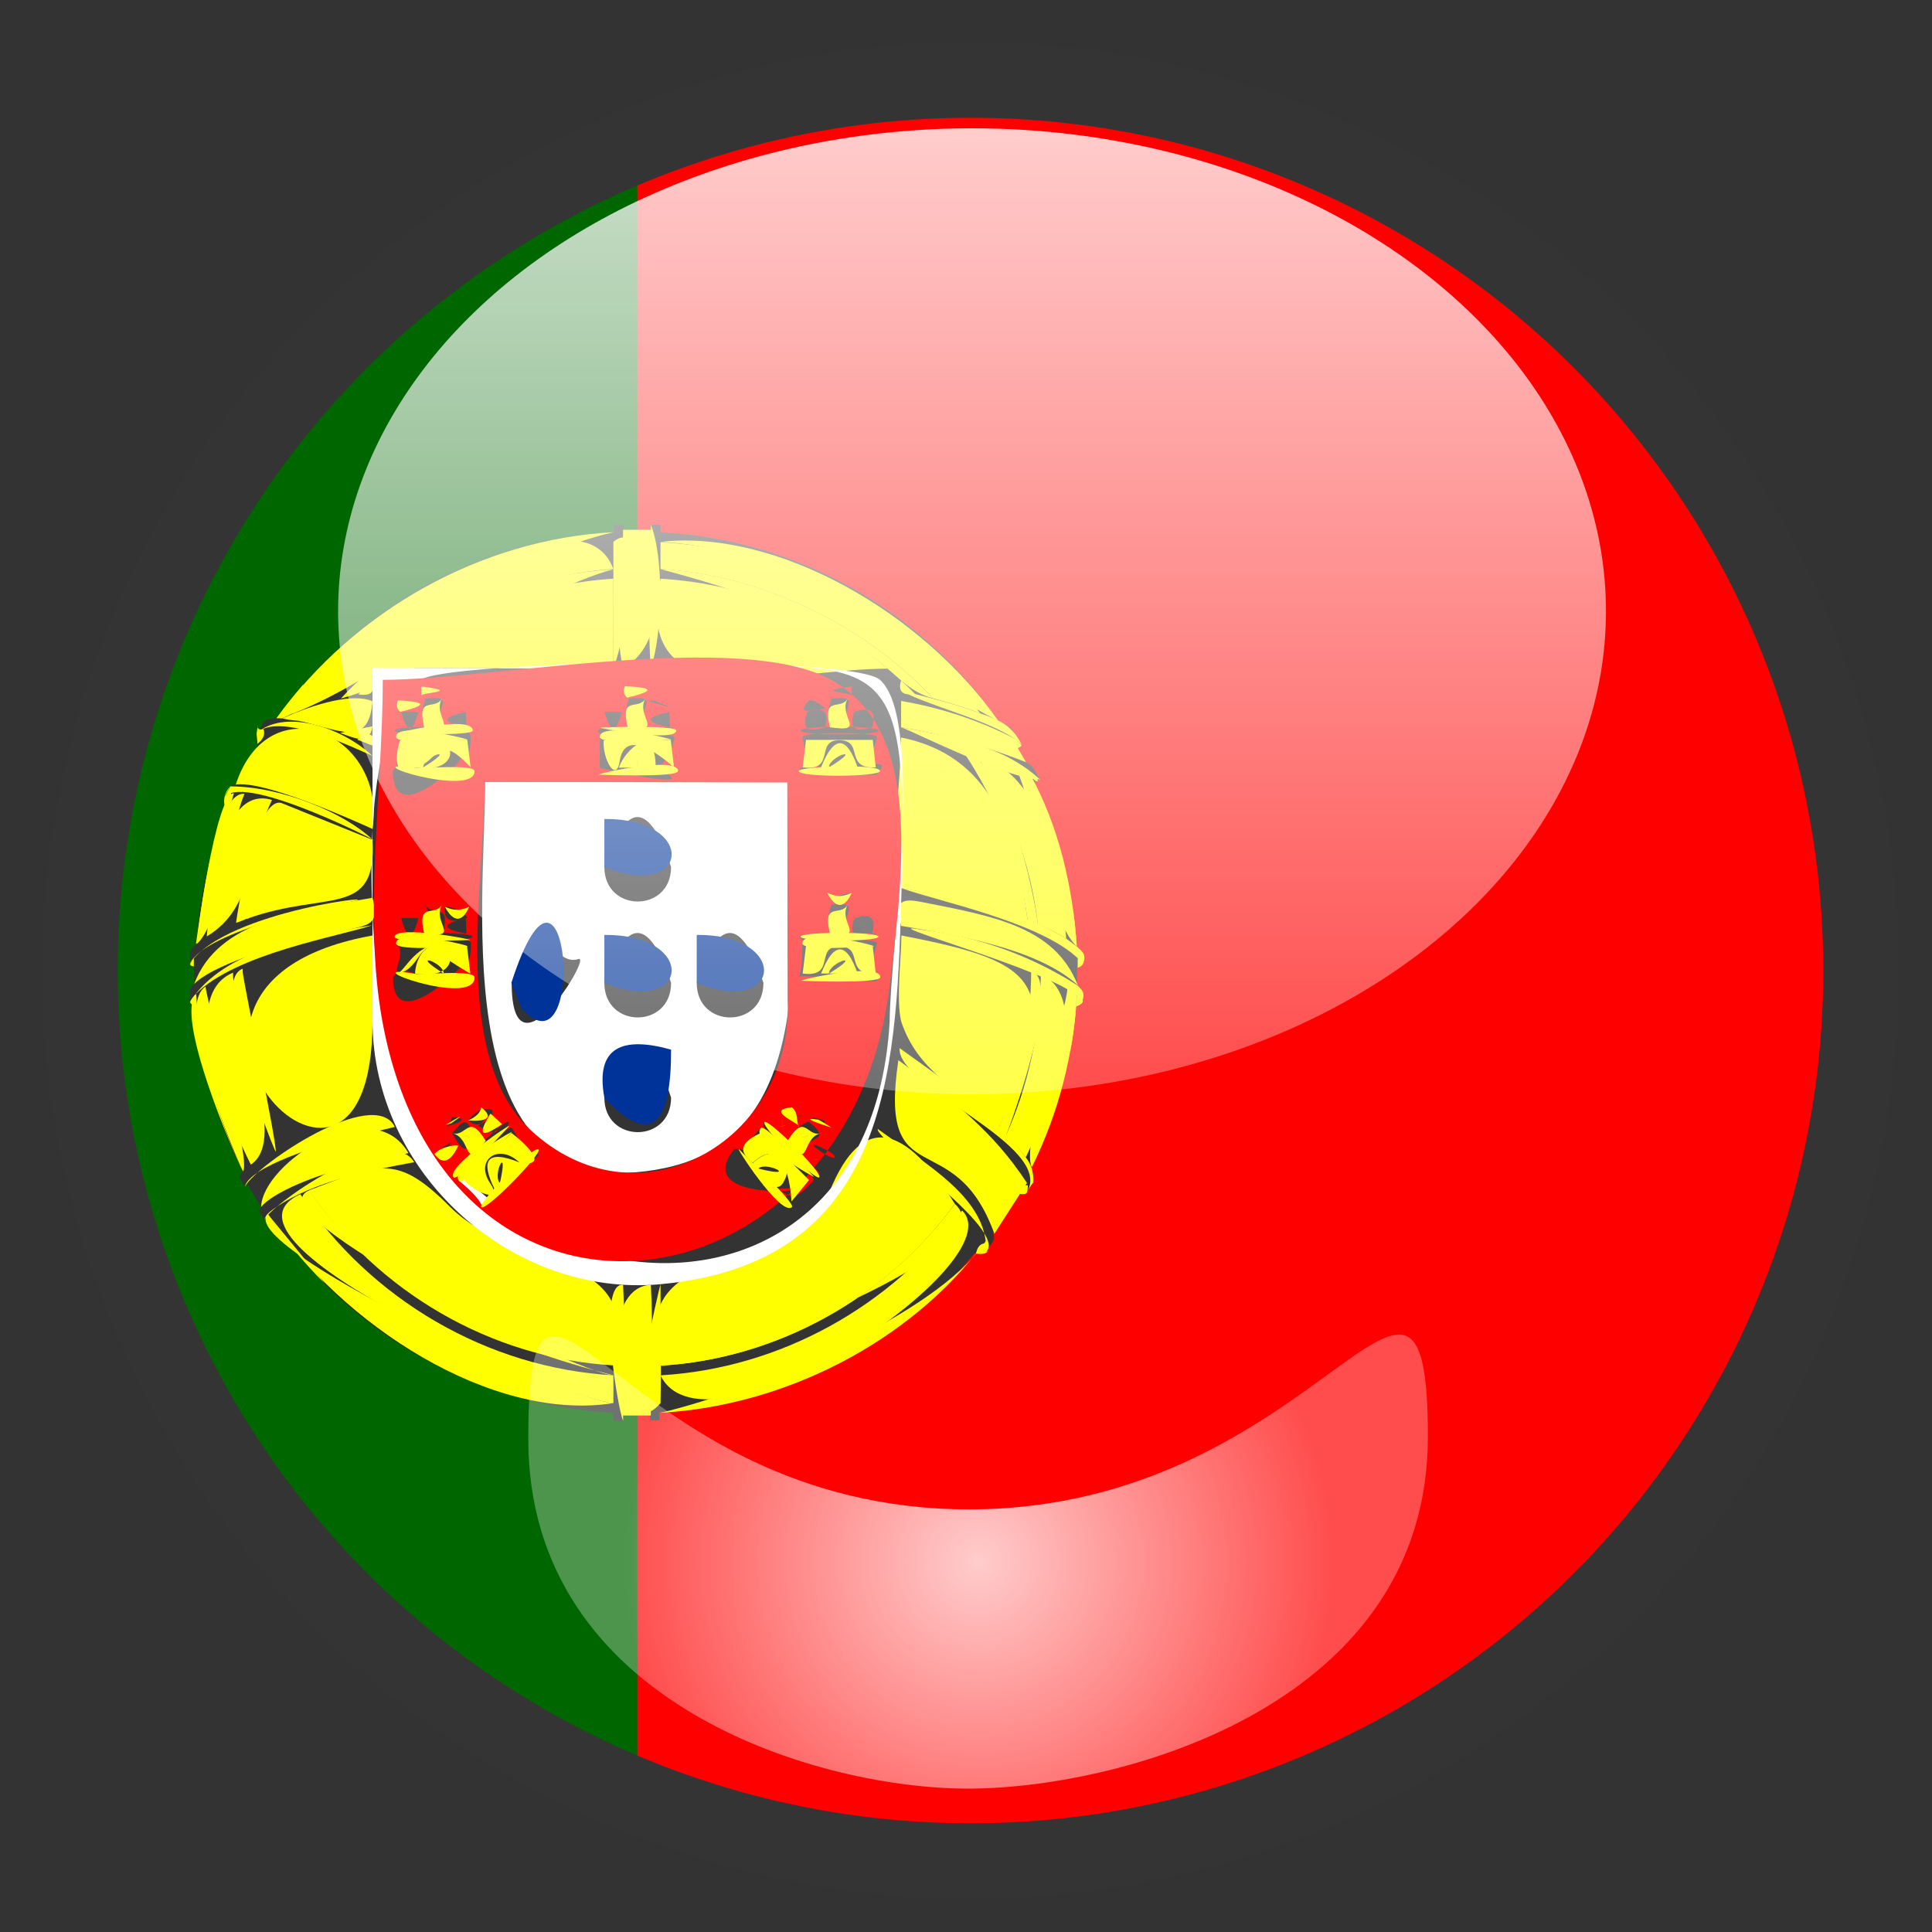 <?xml version="1.0" encoding="utf-8"?>
<!-- Generator: Adobe Illustrator 22.0.1, SVG Export Plug-In . SVG Version: 6.00 Build 0)  -->
<svg version="1.1" xmlns="http://www.w3.org/2000/svg" xmlns:xlink="http://www.w3.org/1999/xlink" x="0px" y="0px" width="640px"
	 height="640px" viewBox="0 0 640 640" style="enable-background:new 0 0 640 640;" xml:space="preserve">
<rect x="0" y="0" width="640" height="640" fill="#333333" stroke="none"/>
<g id="Layer_2">
	<path style="fill:#FF0000;" d="M621.5,321.5c0-146-104.4-267.7-242.6-294.5H264.1c-18.3,3.6-36.1,8.8-53.1,15.5v133h4.6v-1.7l0,0
		l0,0h3.2v2.5c46.3,2.5,86.9,26.7,111.9,62.5c1.8,0.9,3.2,1.7,4.4,2.6l3.4,5.5c-0.1-0.1-0.2-0.2-0.3-0.3l0.2,0.3l0,0l0,0
		c-0.3,0.3-0.8,0.5-1.3,0.8l2.8,4.8c1.1,0.6,1.8,1.1,2.2,1.5l2.3,4.1c0,0,0,0-0.1,0c-0.2,0.3-0.8,0.6-1.8,1.1
		c6.1,12.7,10.4,26.4,12.6,40.7c0.7,4.4,1.2,8.9,1.4,13.5c0.8,0.7,1.4,1.3,2,2v0.2l0,0v3.5l0,0l0,0l0,0c-0.4,0.4-0.9,0.9-1.7,1.4
		v5.2v0.6c0.6,0.5,1.2,1.1,1.6,1.7v0.2l0,0l0,0l0,0v3.5l0,0l0,0l0,0c-0.5,0.5-1.2,1.1-2.2,1.7c-0.4,5.1-1.1,10.1-2,15.1
		c-2.5,13.5-6.8,26.3-12.7,38.2c1,2,1.2,3.7,0.6,4.9l0,0l-1.8,2.7c-0.2,0.4-0.4,0.7-0.5,0.8c-0.4,0.3-1.2,0.4-2.3,0.3l-8.5,13.2
		c0.4,1.1,0.4,2-0.1,2.6l-1.8,2.8l-0.1,0.1c-0.7,1.1-2,1.2-4.1,1c-25.2,30.4-62.5,50.4-104.4,52.7v2.7h-3.2v-1.7H211v131.5
		c18.7,7.4,38.3,13,58.6,16.5h103.8C514.4,592.4,621.5,469.5,621.5,321.5z"/>
	<path style="fill:#006600;" d="M206.4,469v1.7h-3.2V468c-37.3-1.9-70.9-18-95.7-42.8c-7-7-13.4-14.7-18.9-23
		c-0.5,0.6-0.9,1.2-1.1,1.8l-1.7-2.8c0.1-0.4,0.3-0.9,0.7-1.4l-4.9-8c-0.3,0.5-0.5,0.9-0.5,1.3l-1.7-3c0.1-0.6,0.4-1.3,1-2
		c-8.6-16.8-14-35.4-15.5-55.1c-0.8-0.4-1.5-0.7-1.9-1v-0.1l0,0v-4c0.2-0.6,0.6-1.2,1.3-1.9v-5.9c-0.5-0.2-0.9-0.5-1.2-0.7v-0.1l0,0
		v-4c0.3-0.8,0.9-1.6,1.9-2.4c1-15.7,4.5-30.8,10.2-44.8c-1-1.9-1.2-3.5-0.4-4.7l1.7-3h0.1c0.4-0.3,1-0.4,1.7-0.5l7.3-13.5
		c-0.6-1.3-0.7-2.4-0.3-3.4l0,0l0,0l0.2-0.5l1.7-3l0,0l0.1-0.3c1-0.8,2.5-1.2,4.4-1.2c2.8-3.9,5.7-7.6,8.9-11.2
		c25.2-29.2,61.8-48.3,102.7-50.4v-2.5l0,0l0,0h3.2v1.7h4.6v-133c-111,44-189.5,152.3-189.5,279s78.5,235,189.5,279V469H206.4z"/>
</g>
<g id="Layer_1">
	<g id="Layer_8">
		<g>
			<path style="fill:#FFFF00;" d="M326.9,411.9c-0.1-0.3-0.2-0.5-0.3-0.8c-0.2,0.3-0.5,0.6-0.7,0.9
				C326.3,411.9,326.6,411.9,326.9,411.9z"/>
			<path style="fill:#FFFF00;" d="M76.7,263.3c0,0.2,0.1,0.3,0.2,0.5c0.1-0.3,0.3-0.6,0.4-0.9C77,262.8,76.8,263,76.7,263.3z"/>
			<path style="fill:#FFFF00;" d="M340.1,395.2c0.3-0.8,0.4-1.7,0.4-2.6c-1.5,0-2.4,0.9-2.6,2.9c1.4,0.3,2.3,0,2.8-1.1
				C340.6,394.7,340.4,395,340.1,395.2z"/>
			<path style="fill:#FFFF00;" d="M326.9,411.9c-1.9-0.2-3.1,0.9-3.6,3.4c2.1,0.2,3.4,0.1,4.1-1l-0.7,0.6
				C326.7,414.8,327.4,414,326.9,411.9z"/>
			<path style="fill:#FFFF00;" d="M87.3,241.5c-3.4,1.1-1.3-4-2.3,1.5l0,0c0.1,1.1,0.2,2.3,0.3,3.4
				C87.2,244.9,87.9,243.3,87.3,241.5z"/>
			<path style="fill:#FFFF00;" d="M76.9,263.8c-0.5-0.9-0.3-3-2.5,0.2c0.6-1.2,1.2-2.3,1.8-3.5l0.1-0.1c-1.8,2-2.8,5-1.4,7.7
				C75.6,266.7,76.2,265.2,76.9,263.8z"/>
			<path style="fill:#FFFF00;" d="M357,326.3v-0.6C357,325.9,357,326.1,357,326.3z"/>
			<path style="fill:#FFFF00;" d="M335,244.1L335,244.1c0.4,3.7,1.6,4.6,3.4,2.9C337.6,245.7,336.5,244.8,335,244.1z"/>
			<path style="fill:#FFFF00;" d="M341.2,256.4C343.2,260.4,345.9,258.8,341.2,256.4z"/>
			<line style="fill:none;" x1="358.7" y1="328.2" x2="358.7" y2="328.2"/>
			<path style="fill:#FFFF00;" d="M358.7,319.2C358.7,314.5,358.7,314.5,358.7,319.2z"/>
			<path style="fill:#FFFF00;" d="M358.7,331.8C358.7,327,358.7,327,358.7,331.8z"/>
			<path style="fill:#FFFF00;" d="M356.7,329.8c-0.1,1.2-0.1,2.4-0.2,3.6C359.4,332.3,359.4,331.1,356.7,329.8z"/>
			<path style="fill:#FFFF00;" d="M357,317.5v3.1C359.3,319.7,359.3,318.6,357,317.5z"/>
			<path style="fill:#FFFF00;" d="M63,319.3c0,0.5,0.4,0.8,1.2,0.8v-2.7C63.7,318,63.3,318.7,63,319.3z"/>
			<path style="fill:#FFFF00;" d="M63,331.8c0,0.8,0.6,1.1,1.9,1.1c-0.1-1.2-0.2-2.3-0.2-3.5C64,330.2,63.4,331,63,331.8z"/>
			<path style="fill:#FFFF00;" d="M218.8,191.7c-9.9,47.1,41.8,29.8,75.2,29.8C273.3,204.3,247.2,193.4,218.8,191.7z"/>
			<path style="fill:#FFFF00;" d="M356.7,313.5c-0.3-4.5-0.8-9-1.4-13.5C355.8,304.5,356.2,309,356.7,313.5z"/>
			<path style="fill:#FFFF00;" d="M298.5,225.4c-1.1,3.6,0.4,5.1,4.6,4.5C301.6,228.3,300.1,226.9,298.5,225.4z"/>
			<path style="fill:#FFFF00;" d="M309,231.3c5.8,1.6,11.2,3.2,15.7,5c-25.1-33.2-64.2-54.4-105.9-56.7c0,3,0,5.9,0,8.9
				C252.1,190.5,286.4,206.9,309,231.3z"/>
			<path style="fill:#FFFF00;" d="M128.2,221.3c25,0,50,0.1,75,0.1c0-9.9,0-19.8,0-29.7C176.5,193.3,148.8,204.3,128.2,221.3z"/>
			<path style="fill:#FFFF00;" d="M118.3,245c1.6,0.6,3.3,1.3,5.1,2C124.4,243,122.7,242.3,118.3,245z"/>
			<path style="fill:#FFFF00;" d="M99.5,395.6C65,411.2,187.9,464,203.2,464.8c0-3.1,0-6.1,0-9.2
				C161.4,453.2,122.6,430.4,99.5,395.6z"/>
			<path style="fill:#FFFF00;" d="M118.7,230c4.2,0.7,5.7-0.8,4.6-4.4C121.8,227,120.2,228.4,118.7,230z"/>
			<path style="fill:#FFFF00;" d="M203.2,188.5c-12.7-33.5-94,31.5-106.4,48C135.1,221.2,157.8,191.2,203.2,188.5z"/>
			<path style="fill:#FFFF00;" d="M65,329.2c-7.2,7.2,12.1,52.3,15.4,58.8C71.9,369.8,66,349.4,65,329.2z"/>
			<path style="fill:#FFFF00;" d="M77.5,262.8c-6.2,0-12.6,50.3-12.6,50C68.7,309,76,266.1,77.5,262.8z"/>
			<path style="fill:#FFFF00;" d="M100.5,226.7c-3.1,3.6-6.1,7.3-8.9,11.2C96.4,237.9,99.4,234.2,100.5,226.7z"/>
			<path style="fill:#FFFF00;" d="M88.7,402.2c5.5,8.3,11.8,16,18.9,23C101.3,417.5,95,409.9,88.7,402.2z"/>
			<path style="fill:#FFFF00;" d="M90.1,265c-17.7-5.4-20.6,33-21.6,45.2C84.6,300.5,81.7,282.6,90.1,265z"/>
			<path style="fill:#FFFF00;" d="M272.8,400.1c-22.4,22.4-64.9,13-54,52.3c38.6-2.3,74.8-22.4,97.5-53.6
				C297.7,369,283.2,369.5,272.8,400.1z"/>
			<path style="fill:#FFFF00;" d="M123.4,278.2c-10.1-4.1-20.1-8.1-30.2-12.2c-3.8,12.8-7.7,25.6-11.5,38.4
				C108.1,294.8,124.9,304.5,123.4,278.2z"/>
			<path style="fill:#FFFF00;" d="M298.5,294.2c14.2,2.5,28.2,6.1,41.9,10.7c-3.9-29.7-12.4-54.7-41.9-60.6
				C298.5,259.5,294.7,279.6,298.5,294.2z"/>
			<path style="fill:#FFFF00;" d="M343.8,306.2c3.7,1.5,6.9,3.1,9.4,4.8c-1.7-21.3-6.9-54.4-29.7-60.9
				C334.2,266.7,341.4,285.7,343.8,306.2z"/>
			<path style="fill:#FFFF00;" d="M298.5,338.3c5.6,16.7,18,21.5,32.4,35.2c20.9-47.7,14.9-54.6-32.3-63.6
				C298.6,316.9,296.8,330.9,298.5,338.3z"/>
			<path style="fill:#FFFF00;" d="M149.1,399.8c-17.5-17.5-23-14.6-46.7-5.5c22.6,33.6,60.2,55.6,100.7,58
				C214,413.1,171.5,422.1,149.1,399.8z"/>
			<path style="fill:#FFFF00;" d="M77.2,322.2c-19.5,8.1-0.6,50.7,5.9,63.6C96.1,377.2,77.2,339.1,77.2,322.2z"/>
			<path style="fill:#FFFF00;" d="M123.4,338.3L123.4,338.3c0-9.5,0-18.9,0-28.4C30.9,326.4,123.4,425.2,123.4,338.3z"/>
			<path style="fill:#FFFF00;" d="M218.8,455.6c15.1,31,117.7-37.4,99.9-54.6C295.3,432.8,258.3,453.3,218.8,455.6z"/>
			<path style="fill:#FFFF00;" d="M356.7,329.8c-0.7,6.2-1.5,12.5-2.2,18.7C355.7,342.3,356.4,336.1,356.7,329.8z"/>
			<path style="fill:#FFFF00;" d="M333.3,376c2.7,2.7,4.9,5.2,6.5,7.4c6.2-13,23.4-52.3,5-60.7C344.6,341.7,340.6,359.7,333.3,376z"
				/>
			<path style="fill:#FFFF00;" d="M325.9,411.9c-15.4,23.2-74.7,48.5-107.1,56.1C259.5,465.8,301.3,444.8,325.9,411.9z"/>
			<path style="fill:#FFFF00;" d="M341.2,256.4c-1.4-0.7-3-1.4-4.8-2.1c6.2,11.4,10.8,50.7,20.3,59.2
				C355.4,293.9,350.8,273.7,341.2,256.4z"/>
			<path style="fill:#FFFF00;" d="M218.8,179.5c53.4,3,71.2,38.9,111.9,59.3C305.6,202.9,257.4,175.2,218.8,179.5z"/>
			<path style="fill:#FFFF00;" d="M203.2,464.8c-15.1-0.8-125.3-51.9-114.5-62.7C113.1,438.9,162.9,471.2,203.2,464.8z"/>
			<path style="fill:#FFFF00;" d="M93.4,238c40.3-18.3,65.1-51.3,109.8-61.7c-43.9,2.3-85.9,26-111.5,61.6
				C92.2,237.9,92.8,237.9,93.4,238z"/>
			<path style="fill:#FFFF00;" d="M81,263c-10.3-1.5-15.6,46.8-15.8,49.7C73.5,305.3,76.4,273,81,263z"/>
			<path style="fill:#FFFF00;" d="M356.7,329.8c-0.9-0.8-2-1.6-3.1-2.4c-0.3,7.8-15.6,51.6-11.8,59.3
				C350.7,368.6,355.6,349.6,356.7,329.8z"/>
			<path style="fill:#FFFF00;" d="M68.1,326.8c-10.9,7.2,9.8,56.1,12.4,61.2C83.4,384.7,68.2,330.7,68.1,326.8z"/>
			<path style="fill:#FFFF00;" d="M330.8,373.6c0.9,0.8,1.7,1.6,2.5,2.4c1.6-3.6,18.8-50.8,8.3-54.6
				C341.6,338.7,337.6,357.9,330.8,373.6z"/>
			<path style="fill:#FFFF00;" d="M294,221.5c3.5,2.8,8,8,15,9.8c-22.6-24.4-56.9-40.9-90.2-42.8C241,194.6,272.6,203.7,294,221.5z"
				/>
			<path style="fill:#FFFF00;" d="M112.9,231.4c26-6.8,61.4-34.9,90.2-42.8C169.8,190.5,135.6,207,112.9,231.4z"/>
			<path style="fill:#FFFF00;" d="M102.5,394.3c-19.8,7.9,88.6,60.6,100.7,61.3C166.8,446.3,126.5,430.3,102.5,394.3z"/>
			<path style="fill:#FFFF00;" d="M93.2,266c-8.5-2.3-14.6,36.2-15,39.7C92.6,301.2,97.6,288,93.2,266z"/>
			<path style="fill:#FFFF00;" d="M340.4,304.8c1.2,0.4,2.3,0.9,3.4,1.3c-1.2-9.9-10-53.7-24.9-57.4
				C330.1,265.2,337.7,284.3,340.4,304.8z"/>
			<path style="fill:#FFFF00;" d="M80.4,322c0-0.4,0-0.7,0-1.1c-11.7,4.3,9.3,57.4,10.9,60.6C92.2,381.1,80.4,324.1,80.4,322z"/>
			<path style="fill:#FFFF00;" d="M218.8,452.4c9.5,1.7,116.6-36.7,97.5-53.6C293.5,429.9,257.4,450.1,218.8,452.4z"/>
			<path style="fill:#FFFF00;" d="M206.4,221.4c12.1-6.6,14-25.9,9.2-45.9c-3.1,0-6.1,0-9.2,0C206.4,189.6,203.1,207.7,206.4,221.4z
				"/>
			<path style="fill:#FFFF00;" d="M215.6,425.6c-14.7,0.9-12.6,29-9.2,43.3c3.1,0,6.1,0,9.2,0C215.6,454.6,216.4,439.9,215.6,425.6z
				"/>
			<line style="fill:none;" x1="215.6" y1="173.8" x2="215.6" y2="173.8"/>
			<line style="fill:none;" x1="203.2" y1="173.8" x2="203.2" y2="173.8"/>
			<path style="fill:#FFFF00;" d="M218.8,464.8c0.3-13.1,0-26.3,0-39.4C218.7,425.4,205.2,480.4,218.8,464.8z"/>
			<path style="fill:#FFFF00;" d="M203.2,179.5c0,14,0,27.9,0,41.9C206.7,212.8,215.2,169.7,203.2,179.5z"/>
			<path style="fill:#FFFF00;" d="M215.6,221.4c3.9-11.5,4.4-36.6,0-47.6C215.6,189.5,214.4,205.7,215.6,221.4z"/>
			<path style="fill:#FFFF00;" d="M206.4,425.6c-8.7-0.8-1.9,40.6,0,45.1C206.4,455.7,207.2,440.6,206.4,425.6z"/>
			<path style="fill:#FFFF00;" d="M114.6,308.1c7.8-1.7,11.2-1.8,8.8-10.7c-24.2,4.3-51.1,7.2-59.1,28.6
				C69.5,320.5,88.7,313.3,114.6,308.1z"/>
			<path style="fill:#FFFF00;" d="M304.8,298.7c-6.8-1.3-8.3,0.4-6.3,8c17.8,3.1,44.7,7.2,58.5,19.6
				C349.3,306.7,328.5,303.4,304.8,298.7z"/>
			<path style="fill:#FFFF00;" d="M335,244.1c-11.6-5.8-23.7-9.7-36.5-11.9c0,2.9,0,5.8,0,8.7c14.2,2.4,28,6.3,41.4,11.6
				C338.3,249.7,336.6,246.9,335,244.1L335,244.1z"/>
			<path style="fill:#FFFF00;" d="M64.7,329.4c13.6-13.6,47.3-19.1,58.6-22.9c-22.4,3.7-48.9,7.7-60.4,25.4
				C63.4,331,64,330.2,64.7,329.4z"/>
			<path style="fill:#FFFF00;" d="M123.4,232.3c-10.1,2.1-18.2,4.3-24.4,6.5C112.3,241.6,122.1,248.1,123.4,232.3z"/>
			<path style="fill:#FFFF00;" d="M353.3,311c-16.3-10-36.2-13.6-54.7-16.8c11.9,4.4,49,11.7,60.2,25.1c1.1-3.3-0.1-3.8-2-5.7
				C355.6,312.7,354.5,311.9,353.3,311z"/>
			<path style="fill:#FFFF00;" d="M305.4,308c-18.8-3.3,41.3,13,51.2,21.8c0.6,0.7,1.3,1.3,1.9,2c1-3,0.1-3.7-1.6-5.4
				C341.2,316.4,324,310.3,305.4,308z"/>
			<path style="fill:#FFFF00;" d="M115.2,298.9c17.9-3.4-40.3,2.3-52.4,20.4C68.5,308,109.6,300,115.2,298.9z"/>
			<path style="fill:#FFFF00;" d="M123.4,240.6c-3.8,0.7-7.4,1.5-10.7,2.2C118.5,245,122.4,246.6,123.4,240.6z"/>
			<path style="fill:#FFFF00;" d="M113,387.3c7.5-2.2,14.9-3.9,22.3-5.3c-11.8-20.7-48.3,3.1-48.8,17.8
				C89.1,396.6,98,391.5,113,387.3z"/>
			<path style="fill:#FFFF00;" d="M324.7,236.3c-8.9-3.4-17.2-5.2-26.2-7.6c7.7,4.7,26.3,9,36.5,15.3c1.3,0.8,2.5,1.7,3.5,2.8
				C335.3,240.3,331.3,238.6,324.7,236.3z"/>
			<path style="fill:#FFFF00;" d="M298.5,240.9c4.4,1.6,35.6,17.3,46,17.3C332.2,246.9,315.8,244.2,298.5,240.9z"/>
			<path style="fill:#FFFF00;" d="M123.4,232.3c-6.3-2.8-18.9,0.7-29.9,5.7C103.7,240.2,113.7,238.3,123.4,232.3z"/>
			<path style="fill:#FFFF00;" d="M91.3,400c12.9-8.8,31.4-12.3,45.9-15c-7.9-13.2-45.6,12.6-49.6,18.9
				C88.2,402.1,89.9,401,91.3,400z"/>
			<path style="fill:#FFFF00;" d="M110.2,378.3c6.9-1.7,13.7-3.3,20.6-5c-6.9-13.7-45.6,12.3-49.7,19.8
				C82.8,386.2,107.7,379.1,110.2,378.3z"/>
			<path style="fill:#FFFF00;" d="M340.2,391.9c-11.3-17.3-24.8-27.7-42.6-40.7c-6.8,45.6,18.4,20.4,31.8,57.5
				C333,403.1,336.6,397.5,340.2,391.9z"/>
			<path style="fill:#FFFF00;" d="M123.4,274.6c4.8-31.5-34.3-48.4-45.3-14.7C84.4,258.9,101,264.5,123.4,274.6z"/>
			<path style="fill:#FFFF00;" d="M340.3,394.9l-0.2,0.3C340.1,395.1,340.2,395,340.3,394.9z"/>
			<path style="fill:#FFFF00;" d="M76.3,260.5l-1.8,3.5c6.7-8.3,55.2,17.1,49,14.2C113.9,269.1,93,260.5,76.3,260.5L76.3,260.5z"/>
			<path style="fill:#FFFF00;" d="M85.6,242.4c8.1-6.5,33.4,6.2,37.8,8C113.2,240.9,94.9,235,85.6,242.4z"/>
			<path style="fill:#FFFF00;" d="M339.8,383.4c-10.6-14.6-27.5-25.9-41.8-36.2c-0.9,13.2,51.5,32.2,42.2,47.7
				c0.6-1.1,1.3-2.2,2.1-3.2C342.5,388.6,341.7,385.8,339.8,383.4z"/>
			<path style="fill:#FFFF00;" d="M290.8,374c-1.5,3.1,43.3,33.3,35.9,40.7C327.3,397,307.2,386,290.8,374z"/>
			<path style="fill:#FFFFFF;" d="M260.9,259.1L260.9,259.1c-33.4,0-66.8-0.1-100.2-0.1c0,42-13.5,143.4,59.7,127.9
				C275.2,375.3,261,299.5,260.9,259.1z M222.3,325.6c0,15.3-22.1,15.2-22.1,0C207.3,303.3,215.2,303.8,222.3,325.6z M169.5,325.6
				c9.5-29.3,12.6-4.8,22.1-7.9C196.5,316,169.5,360.1,169.5,325.6L169.5,325.6z M222.3,363.6c0,15.3-22.1,15.2-22.1,0
				C207.3,341.3,215.2,341.8,222.3,363.6z M252.9,325.6c0,15.3-22.1,15.2-22.1,0C237.9,303.3,245.8,303.8,252.9,325.6z M222.3,287.2
				c0,15.3-22.1,15.2-22.1,0C207.3,264.9,215.2,265.4,222.3,287.2z"/>
			<path style="fill:#FFFFFF;" d="M203.2,221.4c-26.6,0-53.2-0.1-79.8-0.1c0,39,0,77.9,0,116.9c0.1,50,45.7,91.8,95.5,87.2
				c75-7,77.9-69.7,79.6-125.6C301.3,207.8,294.8,221.4,203.2,221.4z M294.7,338.6c-6.8,115.9-151.1,97.3-167.9-2.6
				c-5.5-32.8-7.5-97.3,12.5-110.8c9.9-6.6,142.9-8.3,152.2,0C306.4,238.5,294.9,314.3,294.7,338.6z"/>
			<path style="fill:#FF0000;" d="M126.8,225.2c0,35.8-6.6,78.3-0.1,113.3c21.6,116.6,154.1,97.6,167.9-11.2
				c5.6-44.3,9.6-86.1-19.3-102.1C245.3,208.6,163,225.2,126.8,225.2z M285,233.4C296.6,236.9,278.3,231.4,285,233.4z M281.3,240.9
				c-3-4.4-9.5,1.9-5.9-9.5C286.7,230.2,277.4,235.1,281.3,240.9z M273.3,240.9c-5.8,2-7.8,0.3-5.9-5.1l0,0
				C272.8,233.9,274.8,235.6,273.3,240.9z M154.5,240.9c-8.5-1.6-8.2-3.3-0.2-5.1C154.4,237.5,154.4,239.2,154.5,240.9z
				 M146.8,240.9c-3-4.4-9.5,1.9-5.9-9.5C152.2,230.2,142.9,235.1,146.8,240.9z M131.8,232.1C139.5,233.8,141.9,234.4,131.8,232.1z
				 M150.5,233.4c6.4,1.2,4,0.5-3.1-1.2C149.6,232.9,148.9,232.6,150.5,233.4z M200.3,235.8c1.9,0,3.8,0,5.7,0
				C204.1,243.1,202.2,243.1,200.3,235.8z M214.2,240.9c-3-4.4-9.5,1.9-5.9-9.5C219.6,230.2,210.3,235.1,214.2,240.9z M223,241
				c2.5,0-24.9,5.1-24.9,1C198.1,240.1,223.6,241,223,241z M198.6,254.3c0.1,3.7,0.1-2.8,0.1-10.1c0-1.7,24.7-1.7,24.7,0
				c0,3.8-6.4,13.5-6.2,10.1l0,0C236.1,263.2,198.3,254.3,198.6,254.3z M221.9,240.9c-8.5-1.6-8.2-3.3-0.2-5.1
				C221.8,237.5,221.8,239.2,221.9,240.9z M274.2,235c0-1.5-12.4,3.6-6.2-3C270.7,231.8,272.1,234.2,274.2,235z M216.6,232.1
				c5.1,1.9,8.9,3.4-1.8,0.1L216.6,232.1z M207,227.4L207,227.4C214.7,229.1,217.6,229.8,207,227.4z M202.3,233.4
				c6.4,1.2,4,0.5-3.1-1.2C201.4,232.9,200.7,232.6,202.3,233.4z M139.6,227.4L139.6,227.4L139.6,227.4
				C147.3,229.1,150.2,229.8,139.6,227.4z M132.9,235.8c1.9,0,3.8,0,5.7,0C136.7,243.1,134.8,243.1,132.9,235.8z M130.7,242
				c0-1.7,25.8-1.7,25.8,0S130.7,243.7,130.7,242z M132.5,245.1c-3.1,0.7,23.4-7,23.4-1c0,8.7-2.2,5.7-6.2,10.1l0,0
				c15.8-15.8-19.6,25.6-19.6,1.2c1.5-2.4,4-2.8,7.4-1.2C126.1,255.8,134.5,251.1,132.5,245.1z M154.6,304.1
				c-5.3,1.9-7.8,0.7-7.2-3.7C150.9,300.1,155.8,304.1,154.6,304.1z M130.7,310.3c0-1.7,25.8-1.7,25.8,0S130.7,312,130.7,310.3z
				 M140.9,299.7c2.4,4.2,8.4-1.3,5.9,9.5C134.1,311.1,144.3,305.7,140.9,299.7z M134.9,301.7c6.4,1.2,4,0.5-3.1-1.2
				C134,301.2,133.3,300.9,134.9,301.7z M142.7,297c6.6,1.2,4.3,0.5-3-1.2l0,0C141.8,296.4,141.4,296.2,142.7,297z M154.5,309.3
				c-8.5-1.6-8.2-3.3-0.2-5.1C154.4,305.9,154.4,307.6,154.5,309.3z M132.9,304.1c1.9,0,3.8,0,5.7,0
				C136.7,311.4,134.8,311.4,132.9,304.1z M132.2,313.5c-2.6,0,23.8-5.1,23.8-1c0,8.7-2.3,5.7-6.2,10.1l0,0
				c15.8-15.8-19.6,25.6-19.6,1.2c1.5-2.4,4-2.8,7.4-1.2C126.4,324,134.4,319.2,132.2,313.5z M162.8,367.6c1.8,1.8-4.2,7.4-7.7,3.5
				l0,0C157.8,368.1,159.8,366.8,162.8,367.6z M158.5,373c1.3-1.4,2.7-2.7,4-4.1l0,0l0,0l0,0C166.4,375.4,165,376.8,158.5,373z
				 M160.8,377.9c-5.3-1-5.4,8.1-11-2.5C157,366.5,153.9,376.6,160.8,377.9z M149.7,370c5.8,0.5,3.2,1.9-3.5,3.6l0,0l0,0
				C148.5,373.2,149.3,372.4,149.7,370z M146.1,384.4l-2.1-2.1l0,0C154.9,373.5,145.1,383.4,146.1,384.4z M151.5,380.1L151.5,380.1
				L151.5,380.1L151.5,380.1C151.1,387.1,150.9,390.1,151.5,380.1z M150.3,390c-1.3-1.3,16.9-19.6,18.2-18.3
				C169.8,373,151.6,391.3,150.3,390z M159.4,399.9c0.8,0.7,0.4-2.5-7.3-8.7c-1.3-1.3,16.1-18.9,17.4-17.6c0.9,0.9,8.8,16,2.8,11.6
				l0,0C192,373.7,157.9,398.7,159.4,399.9z M269.5,391.1c-4.2,4.2-6.4,7.6-11.7,2.6l0,0c21.3-0.2-29.9,6.2-14.6-13
				c2.8-0.6,4.8,0.9,6,4.4c-0.1-5.2-2.6-6,2.9-11.5C253.6,372.1,270.5,390.1,269.5,391.1z M258.9,368.7
				C258.4,368.2,275,371.7,258.9,368.7z M273.3,371.3c-1.1,1.6,0.6,1.9,2.2,2.2C269.2,370.7,265.6,368.9,273.3,371.3z M270.2,380.1
				L270.2,380.1L270.2,380.1C270.8,390.1,270.6,387.1,270.2,380.1z M259.2,369L259.2,369L259.2,369C259.8,379,259.6,376,259.2,369z
				 M271.5,388.7c1.9,1.9-21.4-13.8-18.3-16.9C254.6,370.4,271.9,389,271.5,388.7z M265.3,382.4c1-5.3-8.1-5.4,2.5-10.9
				C276.7,378.7,266.6,375.6,265.3,382.4z M275.5,382c2.6,2.1,0.2,2.6-5.5-2C267.6,377.6,274.8,381.4,275.5,382z M264.6,323.7
				c0-0.7,1.2-0.6,1.2-11.3c0-1.7,24.7-1.7,24.7,0c0,1.2-5.3,17.3-6.3,10.1l0,0C306.3,328.6,264.6,321.8,264.6,323.7z M266.3,303.4
				C278.2,298.5,266.3,303,266.3,303.4z M277.1,297c1.9-0.8,2-0.7,5-1.3C277.9,297.7,272.5,300.3,277.1,297z M285,301.7
				C296.6,305.2,278.3,299.7,285,301.7z M281.3,309.2c-3-4.4-9.5,1.9-5.9-9.5C286.7,298.5,277.4,303.4,281.3,309.2z M290,309.3
				c2.5,0-24.9,5.1-24.9,1C265.1,308.4,290.6,309.3,290,309.3z M267.4,304.1L267.4,304.1C275,310.7,272.6,308.6,267.4,304.1z
				 M288.9,309.3c-5.8,2-7.8,0.3-5.9-5.1l0,0l0,0C288.4,302.3,290.4,304,288.9,309.3z M260.9,331.3c2.1,46.7-49.8,76.5-85.5,42.7
				c-26.2-24.8-14.8-83.2-14.8-115c33.4,0.1,66.8,0.1,100.2,0.2C260.8,283.2,260.9,307.3,260.9,331.3z M290.6,256.6
				c0.4,0-26,1.1-26-1.2c1.5-2.4,4-2.8,7.4-1.2c-2,6.4-6.2-8.1-6.2-10.1c0-1.7,24.7-1.7,24.7,0c0,2.8-6.3,14.6-6.3,10.1l0,0
				C298.1,250.7,289.3,256.6,290.6,256.6z M291,242c0,1.7-25.8,1.7-25.8,0S291,240.3,291,242z M288.9,240.9c-5.8,2-7.8,0.3-5.9-5.1
				l0,0l0,0C288.4,233.9,290.4,235.6,288.9,240.9z M282.1,230.4c0-1-13.7-1.3,0.1-3C282.2,228.4,282.1,229.4,282.1,230.4z"/>
			<path style="fill:#FF0000;" d="M283.8,320.3c-0.3-1.9-1.1-3.2-1.9-4.2C282.7,317.1,283.4,318.5,283.8,320.3z"/>
			<path style="fill:#FF0000;" d="M283.8,252c-0.3-1.9-1.1-3.2-1.9-4.2C282.7,248.8,283.4,250.2,283.8,252z"/>
			<path style="fill:#FF0000;" d="M137.9,252c0.4-1.8,1.1-3.2,1.9-4.2C138.9,248.7,138.2,250.1,137.9,252z"/>
			<path style="fill:#FF0000;" d="M160.7,387.7c0.1,1.3,0.6,2.8,1.7,4.3C161.4,390.5,160.9,389,160.7,387.7z"/>
			<path style="fill:#FF0000;" d="M259.3,392c1.1-1.6,1.6-3,1.7-4.3C260.8,389,260.3,390.5,259.3,392z"/>
			<path style="fill:#FF0000;" d="M139.7,316c-0.8,1-1.5,2.4-1.9,4.2C138.3,318.5,139,317.1,139.7,316z"/>
			<path style="fill:#FF0000;" d="M205.3,252c0.4-1.8,1.1-3.2,1.9-4.2C206.3,248.7,205.6,250.1,205.3,252z"/>
			<path style="fill:#FFFF00;" d="M143.6,245.2c-4.1,0-6.1,6.1-6.1,9l0,0C151.4,256.6,152.1,245.2,143.6,245.2z M140.2,254.2
				C140.2,250.4,152.4,246.7,140.2,254.2z"/>
			<path style="fill:#FFFF00;" d="M137.6,254.2c8.1-1.8,6.8-12.3,18.3,0c-0.4-3-0.7-6.1-1.1-9.1c-7.4,0-14.8,0-22.2,0
				C131.2,248.7,129.6,258.6,137.6,254.2z"/>
			<path style="fill:#FFFF00;" d="M137.6,254.3c-22.4-3,19.6,10.2,19.6,1.2C157.2,253,140.4,254.7,137.6,254.3z"/>
			<path style="fill:#FFFF00;" d="M131.7,243c-0.6,0,24.9,0.9,24.9-1C156.6,236.6,129.9,243,131.7,243z"/>
			<path style="fill:#FFFF00;" d="M139.6,230.4c0-1,13.7-1.3-0.1-3l0,0C139.5,228.4,139.6,229.4,139.6,230.4z"/>
			<path style="fill:#FFFF00;" d="M146.4,231.4c-2.4,4.2-8.4-1.3-5.9,9.5C153.2,242.8,143,237.4,146.4,231.4z M143,234.4
				C143,234.4,145.5,239.5,143,234.4z"/>
			<path style="fill:#FFFF00;" d="M143.6,247.9C143.6,256.9,143.6,256.9,143.6,247.9z"/>
			<path style="fill:#FFFF00;" d="M154.7,245.1c3,0.2-23.5-6.4-23.5-1C131.2,246.9,153.2,245,154.7,245.1z"/>
			<line style="fill:none;" x1="138.6" y1="235.8" x2="138.6" y2="235.8"/>
			<path style="fill:#FFFF00;" d="M138.8,240.9C133.2,236.4,130.8,234.5,138.8,240.9z M136.4,237.7
				C134.1,241.6,136.4,237.7,136.4,237.7z"/>
			<line style="fill:none;" x1="154.3" y1="235.8" x2="154.3" y2="235.8"/>
			<path style="fill:#FFFF00;" d="M154.3,235.8C146.7,242.4,149.1,240.3,154.3,235.8z M150.8,237.7
				C150.8,237.7,153.1,241.6,150.8,237.7z"/>
			<path style="fill:#FFFF00;" d="M132.6,235.8c12.8-3.1,3.7-3.5-0.8-3.8C131.2,233.6,131.4,234.9,132.6,235.8z"/>
			<path style="fill:#FFFF00;" d="M147.4,232.1C158.1,234.6,154.9,233.8,147.4,232.1z"/>
			<path d="M144.3,234.4C144.3,234.4,141.8,239.5,144.3,234.4z"/>
			<path d="M135.1,239.5C135.8,238.4,136.9,236.5,135.1,239.5z"/>
			<path d="M152.1,239.5C150.3,236.5,151.4,238.4,152.1,239.5z"/>
			<path style="fill:#FFFF00;" d="M143.6,313.5c-4.1,0-6.1,6.1-6.1,9l0,0C151.4,324.9,152.1,313.5,143.6,313.5z M147,322.5
				C135,315,147,318.7,147,322.5z"/>
			<path style="fill:#FFFF00;" d="M131.5,322.5c6.8-0.9,7-9,12.1-9c-3,0,12.8,9.5,12.2,9c-0.4-3-0.7-6.1-1.1-9.1
				C138.4,308.4,134.8,321.8,131.5,322.5z"/>
			<path style="fill:#FFFF00;" d="M137.6,322.6c-22.3-3.9,19.6,11.4,19.6,1.2C157.2,321.1,139.9,323,137.6,322.6z"/>
			<path style="fill:#FFFF00;" d="M146.4,299.7c-2.4,4.2-8.4-1.3-5.9,9.5C153.2,311.1,143,305.7,146.4,299.7z M143,302.7
				C143,302.7,145.5,307.8,143,302.7z"/>
			<path style="fill:#FFFF00;" d="M155.6,311.4c2.5,0-24.9-5.1-24.9-1C130.7,312.3,156.2,311.4,155.6,311.4z"/>
			<path style="fill:#FFFF00;" d="M139.6,295.8L139.6,295.8C150.5,298.3,147,297.5,139.6,295.8z"/>
			<path style="fill:#FFFF00;" d="M143.6,316.3C143.6,325.3,143.6,325.3,143.6,316.3z"/>
			<path style="fill:#FFFF00;" d="M154.7,313.5c3,0.2-23.5-6.4-23.5-1C131.2,315.3,153.2,313.4,154.7,313.5z"/>
			<line style="fill:none;" x1="138.6" y1="304.1" x2="138.6" y2="304.1"/>
			<path style="fill:#FFFF00;" d="M132.7,309.3C140.7,302.9,138.3,304.8,132.7,309.3z M136.4,307.8
				C135.7,306.7,134.6,304.8,136.4,307.8z"/>
			<line style="fill:none;" x1="154.3" y1="304.1" x2="154.3" y2="304.1"/>
			<path style="fill:#FFFF00;" d="M148.6,304.1C153.8,308.6,156.2,310.7,148.6,304.1z M152.1,306C149.8,309.9,152.1,306,152.1,306z"
				/>
			<path style="fill:#FFFF00;" d="M131.8,300.4C142.5,302.9,139.3,302.1,131.8,300.4z"/>
			<path style="fill:#FFFF00;" d="M155.4,300.4c-3.1,1.3-4.9,1.3-8,0C150,305.4,153.1,305.9,155.4,300.4z"/>
			<path d="M144.3,305C142.2,300.7,143.8,303.9,144.3,305z"/>
			<path d="M135.1,306C137.4,309.9,135.1,306,135.1,306z"/>
			<path d="M150.8,306C153.1,309.9,150.8,306,150.8,306z"/>
			<path style="fill:#FFFF00;" d="M172.4,385.2c-11.4-4.7-13.2-0.6-8.6,8.6l0,0C166.7,390.9,169.5,388.1,172.4,385.2z M165.6,391.9
				C162.9,389.1,168.7,378.1,165.6,391.9z"/>
			<path style="fill:#FFFF00;" d="M178.4,380.8c-1.9-1.5-20.1,17.8-19,19.1C161.1,401.3,179.7,382.1,178.4,380.8z"/>
			<path style="fill:#FFFF00;" d="M162.4,392c-5.3-7.7,2.8-13.7,9.9-6.7c12,1.5-2.5-9.8-2.9-10c-5.2,5.2-10.4,10.5-15.6,15.7
				C157.6,395.4,166.9,398.7,162.4,392z"/>
			<path style="fill:#FFFF00;" d="M149.9,375.4c6.7,1.8,3.3,13,11,2.5C155.1,368.5,154.7,376.7,149.9,375.4z M154.5,375.1
				C156.4,380.4,154.5,375.1,154.5,375.1z"/>
			<path style="fill:#FFFF00;" d="M149.3,372.2c-1.7,0.4-1.3,0.2-3.1,1.3l0,0l0,0C152.1,369.9,155,368.3,149.3,372.2z"/>
			<path style="fill:#FFFF00;" d="M168.6,373.1c1.9-1.9-21.4,13.8-18.3,16.9C151.7,391.4,169,372.8,168.6,373.1z"/>
			<path style="fill:#FFFF00;" d="M163.6,385.1C170,391.3,170.1,391.4,163.6,385.1z"/>
			<path style="fill:#FFFF00;" d="M169.4,375.2c2.3-2-21.4,11.9-17.3,16C154.1,393.2,168.2,376.3,169.4,375.2z"/>
			<path style="fill:#FFFF00;" d="M155.3,383.6C148.1,384.4,145.2,384.7,155.3,383.6z M151.2,383C152,387.2,151.2,383,151.2,383z"/>
			<path style="fill:#FFFF00;" d="M151.5,380.1L151.5,380.1L151.5,380.1z"/>
			<path style="fill:#FFFF00;" d="M162.5,369L162.5,369L162.5,369z"/>
			<path style="fill:#FFFF00;" d="M166.3,372.4l-3.8-3.5C158.1,375.9,159.2,377.3,166.3,372.4z M162.3,371.9
				C163.1,376.1,162.3,371.9,162.3,371.9z"/>
			<path style="fill:#FFFF00;" d="M151.7,379.8c0.9-0.9-5.6-0.2-7.8,2.5l0,0C146.6,385.9,149.2,385,151.7,379.8z"/>
			<path style="fill:#FFFF00;" d="M159.4,366.8c-0.2,1.8-1.7,3.2-4.4,4.4l0,0C160.9,371.6,163.9,370.4,159.4,366.8z"/>
			<path d="M153.6,376C158.8,377.8,153.7,376.1,153.6,376z"/>
			<path d="M152.5,384.3C149.4,383.7,151,384,152.5,384.3z"/>
			<path d="M163.5,373.1C160.4,372.5,162,372.8,163.5,373.1z"/>
			<path style="fill:#FFFF00;" d="M217.2,254.3c0-15.2-10-6.3-12.2,0l0,0H217.2z M211,247.9C211.2,257.1,211.1,256.7,211,247.9z"/>
			<path style="fill:#FFFF00;" d="M198.6,256.6c-0.4,0,26,1.1,26-1.2C224.6,250.2,196,256.6,198.6,256.6z"/>
			<path style="fill:#FFFF00;" d="M205.3,252c1.8-11.6,15.1-0.5,18,2.3c-0.4-3-0.7-6.1-1.1-9.1c-7.4,0-14.8,0-22.2,0
				C199.4,251.1,204.2,259.8,205.3,252z"/>
			<path style="fill:#FFFF00;" d="M199.1,241c-2.5,0,24.9,5.1,24.9,1C224,240.1,198.5,241,199.1,241z"/>
			<path style="fill:#FFFF00;" d="M213.8,231.4c-2.4,4.2-8.4-1.3-5.9,9.5C220.6,242.8,210.4,237.4,213.8,231.4z M211.7,236.7
				C211.2,235.6,209.6,232.4,211.7,236.7z"/>
			<path style="fill:#FFFF00;" d="M207.8,231.1c13-3.1,3.7-3.5-0.8-3.8l0,0C206.4,228.9,206.6,230.2,207.8,231.1z"/>
			<path style="fill:#FFFF00;" d="M214.5,254.2C214.5,250.4,202.2,246.7,214.5,254.2z"/>
			<path style="fill:#FFFF00;" d="M222.2,245.1c3,0.2-23.5-6.4-23.5-1C198.7,246.9,220.7,245,222.2,245.1z"/>
			<line style="fill:none;" x1="206.1" y1="235.8" x2="206.1" y2="235.8"/>
			<path style="fill:#FFFF00;" d="M206.3,240.9C200.7,236.4,198.3,234.5,206.3,240.9z M202.6,239.5
				C204.4,236.5,203.3,238.4,202.6,239.5z"/>
			<line style="fill:none;" x1="221.7" y1="235.8" x2="221.7" y2="235.8"/>
			<path style="fill:#FFFF00;" d="M221.7,235.8C214.1,242.4,216.5,240.3,221.7,235.8z M219.5,239.5
				C218.8,238.4,217.7,236.5,219.5,239.5z"/>
			<path style="fill:#FFFF00;" d="M199.2,232.1C209.9,234.6,206.7,233.8,199.2,232.1z"/>
			<path style="fill:#FFFF00;" d="M214.9,232.1C225.6,234.6,222.4,233.8,214.9,232.1L214.9,232.1z"/>
			<path d="M211.7,234.4C211.7,234.4,209.2,239.5,211.7,234.4z"/>
			<path d="M203.8,237.7C203.8,237.7,201.5,241.6,203.8,237.7z"/>
			<path d="M218.3,237.7C220.6,241.6,218.3,237.7,218.3,237.7z"/>
			<path style="fill:#FFFF00;" d="M284.1,254.2c-3.4-9.9-7.6-11.4-12.1,0l0,0C276,254.2,280.1,254.2,284.1,254.2z M274.6,254.2
				C274.6,250.4,286.9,246.7,274.6,254.2z"/>
			<path style="fill:#FFFF00;" d="M291.5,255.4c0-2.5-26.9-1.5-26.9,0C264.6,257.6,291.5,257.4,291.5,255.4z"/>
			<path style="fill:#FFFF00;" d="M278,245.2c8.4,0,1.5,9.6,12.1,9c-0.3-3-0.7-6.1-1-9.1c-7.4,0-14.7,0-22.1,0
				c-0.4,3-0.7,6.1-1.1,9.1C277.1,255.6,269.8,245.2,278,245.2z"/>
			<path style="fill:#FFFF00;" d="M280.8,231.4c-2.4,4.2-8.4-1.3-5.9,9.5C287.6,242.8,277.4,237.4,280.8,231.4z M277.4,234.4
				C277.4,234.4,279.9,239.5,277.4,234.4z"/>
			<path style="fill:#FFFF00;" d="M283.1,235.8C288.3,240.3,290.7,242.4,283.1,235.8z M286.6,239.5
				C285.9,238.4,284.8,236.5,286.6,239.5z"/>
			<line style="fill:none;" x1="267.4" y1="235.8" x2="267.4" y2="235.8"/>
			<path style="fill:#FFFF00;" d="M267.4,235.8C272.6,240.3,275,242.4,267.4,235.8z M270.9,239.5
				C270.2,238.4,269.1,236.5,270.9,239.5z"/>
			<path style="fill:#FFFF00;" d="M284.1,322.5c-3.4-9.9-7.6-11.4-12.1,0l0,0C276,322.5,280.1,322.5,284.1,322.5z M274.6,322.5
				C274.6,318.7,286.9,315,274.6,322.5z"/>
			<path style="fill:#FFFF00;" d="M265.6,324.9c-0.4,0,26,1.1,26-1.2C291.6,318.5,263,324.9,265.6,324.9z"/>
			<path style="fill:#FFFF00;" d="M278,313.5c8.4,0,1.5,9.6,12.1,9c-0.3-3-0.7-6.1-1-9.1c-7.4,0-14.7,0-22.1,0
				c-0.4,3-0.7,6.1-1.1,9.1C277.1,323.9,269.8,313.5,278,313.5z"/>
			<path style="fill:#FFFF00;" d="M265.2,310.3c0,1.7,25.8,1.7,25.8,0S265.2,308.6,265.2,310.3z"/>
			<path style="fill:#FFFF00;" d="M274,295.7c2.6,5.2,5.7,5.6,8.1,0.1C279,297.2,277,297.2,274,295.7z"/>
			<path style="fill:#FFFF00;" d="M280.8,299.7c-2.4,4.2-8.4-1.3-5.9,9.5C287.6,311.1,277.4,305.7,280.8,299.7z M277.4,302.7
				C277.4,302.7,279.9,307.8,277.4,302.7z"/>
			<path style="fill:#FFFF00;" d="M278.1,316.3C277.9,325.5,278,325.1,278.1,316.3z"/>
			<path style="fill:#FFFF00;" d="M289.2,313.5c3.4,0.2-23.4-6.5-23.4-1C265.8,315.3,287.7,313.4,289.2,313.5z"/>
			<line style="fill:none;" x1="283.1" y1="304.1" x2="283.1" y2="304.1"/>
			<path style="fill:#FFFF00;" d="M283.1,304.1C288.3,308.6,290.7,310.7,283.1,304.1z M286.6,307.8
				C285.9,306.7,284.8,304.8,286.6,307.8z"/>
			<line style="fill:none;" x1="267.4" y1="304.1" x2="267.4" y2="304.1"/>
			<path style="fill:#FFFF00;" d="M267.2,309.3C275.2,302.9,272.8,304.8,267.2,309.3z M270.9,307.8
				C270.2,306.7,269.1,304.8,270.9,307.8z"/>
			<path style="fill:#FFFF00;" d="M259.3,392c4.8-7.8-2.6-13.9-9.9-6.7l0,0l0,0C251,388,256.4,396.3,259.3,392z M251.2,387.1
				C253.9,384.5,265.1,390.6,251.2,387.1z"/>
			<path style="fill:#FFFF00;" d="M244.8,380.7c-1.8-1.8,13.7,22.3,17.5,19.2C263.8,398.7,246.3,382.4,244.8,380.7z"/>
			<path style="fill:#FFFF00;" d="M252.3,375.2c-6.1,2.7-8.6,5.7-2.9,10c10.6-10,12.6,8.3,12.8,12.8c1.9-2.4,3.9-4.7,5.8-7.1
				C262.8,385.7,257.5,380.4,252.3,375.2z"/>
			<path style="fill:#FFFF00;" d="M269.6,389.8c0.3,0.3-16.1-17.6-17.5-16.2C247.8,377.9,270.9,390.8,269.6,389.8z"/>
			<path style="fill:#FFFF00;" d="M253.2,371.7c-1.3,1.3,16.9,19.6,18.2,18.3C272.7,388.7,254.5,370.4,253.2,371.7z"/>
			<path style="fill:#FFFF00;" d="M271.8,375.4c-4.6,1.3-5.1-6.9-10.9,2.5C268.6,388.4,265.2,377.2,271.8,375.4z M267.2,375.1
				C267.2,375.1,265.3,380.4,267.2,375.1z"/>
			<path style="fill:#FFFF00;" d="M271.1,370.9c-6.4-0.9,0,1.2,4.4,2.7C273,372,272.8,371.8,271.1,370.9z"/>
			<path style="fill:#FFFF00;" d="M258.1,385.1C251.6,391.4,251.7,391.3,258.1,385.1z"/>
			<path style="fill:#FFFF00;" d="M266.4,383.6C276.5,384.7,273.6,384.4,266.4,383.6z M271.3,383.9
				C267.2,384.7,271.2,384,271.3,383.9z"/>
			<path style="fill:#FFFF00;" d="M270.2,380.1L270.2,380.1L270.2,380.1z"/>
			<path style="fill:#FFFF00;" d="M259.7,376.8C259,369.6,258.6,366.7,259.7,376.8z M260.3,372.7
				C255.9,373.8,260.1,372.9,260.3,372.7z"/>
			<path style="fill:#FFFF00;" d="M259.2,369L259.2,369L259.2,369z"/>
			<path style="fill:#FFFF00;" d="M275.5,380.1C267.5,382,276.4,379.9,275.5,380.1z"/>
			<path style="fill:#FFFF00;" d="M264.6,373.3c-0.9-2.1-0.1-4.8-2.3-6.5C252.8,367.8,265.6,372.3,264.6,373.3z"/>
			<path d="M268.1,376C268,376.1,262.9,377.8,268.1,376z"/>
			<path d="M270.5,383C269.7,387.2,270.5,383,270.5,383z"/>
			<path d="M259,374C259.6,370.9,259.3,372.5,259,374z"/>
			<path style="fill:#003399;" d="M200.2,309.7c0,5.3,0,10.6,0,15.9C228.3,337.1,231.5,309.5,200.2,309.7z M211.3,319.4
				C219.1,319.4,203.5,319.4,211.3,319.4z M205.2,313.5C213,313.5,197.4,313.5,205.2,313.5z M203,327.8C203,320,203,335.6,203,327.8
				z M219.7,327.8C219.7,335.6,219.7,320,219.7,327.8z M219.7,315.7C219.7,323.5,219.7,307.9,219.7,315.7z"/>
			<path style="fill:#003399;" d="M200.2,271.3c0,5.3,0,10.6,0,15.9C228.3,298.7,231.5,271.1,200.2,271.3z M211.3,285.4
				C203.5,285.4,219.1,285.4,211.3,285.4z M203,277.3C203,269.5,203,285.1,203,277.3z M205.2,287.2
				C213,287.2,197.4,287.2,205.2,287.2z M219.7,289.4C219.7,297.2,219.7,281.6,219.7,289.4z M219.7,277.4
				C219.7,285.2,219.7,269.6,219.7,277.4z"/>
			<path style="fill:#003399;" d="M172.7,334c22.2,24.4,15.6-66.9-3.3-8.4C170.5,328.4,171.6,331.2,172.7,334z M184.6,315.7
				C184.6,307.9,184.6,323.5,184.6,315.7z M174.5,330C166.7,330,182.3,330,174.5,330z M174.5,317.9
				C166.7,317.9,182.3,317.9,174.5,317.9z M180.7,323.8C172.9,323.8,188.5,323.8,180.7,323.8z M186.8,330
				C179,330,194.6,330,186.8,330z"/>
			<path style="fill:#003399;" d="M230.8,309.7c0,5.3,0,10.6,0,15.9C258.9,337.1,262.1,309.5,230.8,309.7z M235.8,330
				C228,330,243.6,330,235.8,330z M235.8,317.9C228,317.9,243.6,317.9,235.8,317.9z M241.9,323.8
				C234.1,323.8,249.7,323.8,241.9,323.8z M248.1,330C240.3,330,255.9,330,248.1,330z M248.1,317.9
				C240.3,317.9,255.9,317.9,248.1,317.9z"/>
			<path style="fill:#003399;" d="M222.3,347.7c-16.1-4.5-25.2-0.9-22.1,15.9C216.5,381.3,222.4,370.8,222.3,347.7z M219.7,353.8
				C219.7,361.6,219.7,346,219.7,353.8z M209.1,359.7C209.1,351.9,209.1,367.5,209.1,359.7z M203,353.8C203,346,203,361.6,203,353.8
				z M205.2,368C197.4,368,213,368,205.2,368z M219.7,365.8C219.7,373.6,219.7,358,219.7,365.8z"/>
		</g>
	</g>
	<g id="Layer_2_copy_1_">
		<circle style="fill:none;stroke:#353434;stroke-width:25;stroke-miterlimit:10;" cx="321.5" cy="321.5" r="295"/>
	</g>
	<g id="Layer_4">
		
			<linearGradient id="SVGID_1_" gradientUnits="userSpaceOnUse" x1="322" y1="277.5" x2="322" y2="597.5" gradientTransform="matrix(1 0 0 -1 0 640)">
			<stop  offset="0" style="stop-color:#FFFFFF;stop-opacity:0.3"/>
			<stop  offset="1" style="stop-color:#FFFFFF;stop-opacity:0.8"/>
		</linearGradient>
		<ellipse style="fill:url(#SVGID_1_);" cx="322" cy="202.5" rx="210" ry="160"/>
	</g>
	<g id="Layer_4_copy">
		
			<radialGradient id="SVGID_2_" cx="324" cy="122.699" r="118.019" gradientTransform="matrix(1 0 0 -1 0 640)" gradientUnits="userSpaceOnUse">
			<stop  offset="0" style="stop-color:#FFFFFF;stop-opacity:0.8"/>
			<stop  offset="1" style="stop-color:#FFFFFF;stop-opacity:0.3"/>
		</radialGradient>
		<path style="fill:url(#SVGID_2_);" d="M473,476c0,88.4-100.3,116-151,116.5C272.3,593,175,565,175,476.7S205,500,321,500
			S473,387.6,473,476z"/>
	</g>
	<g id="Layer_3">
	</g>
</g>
</svg>
